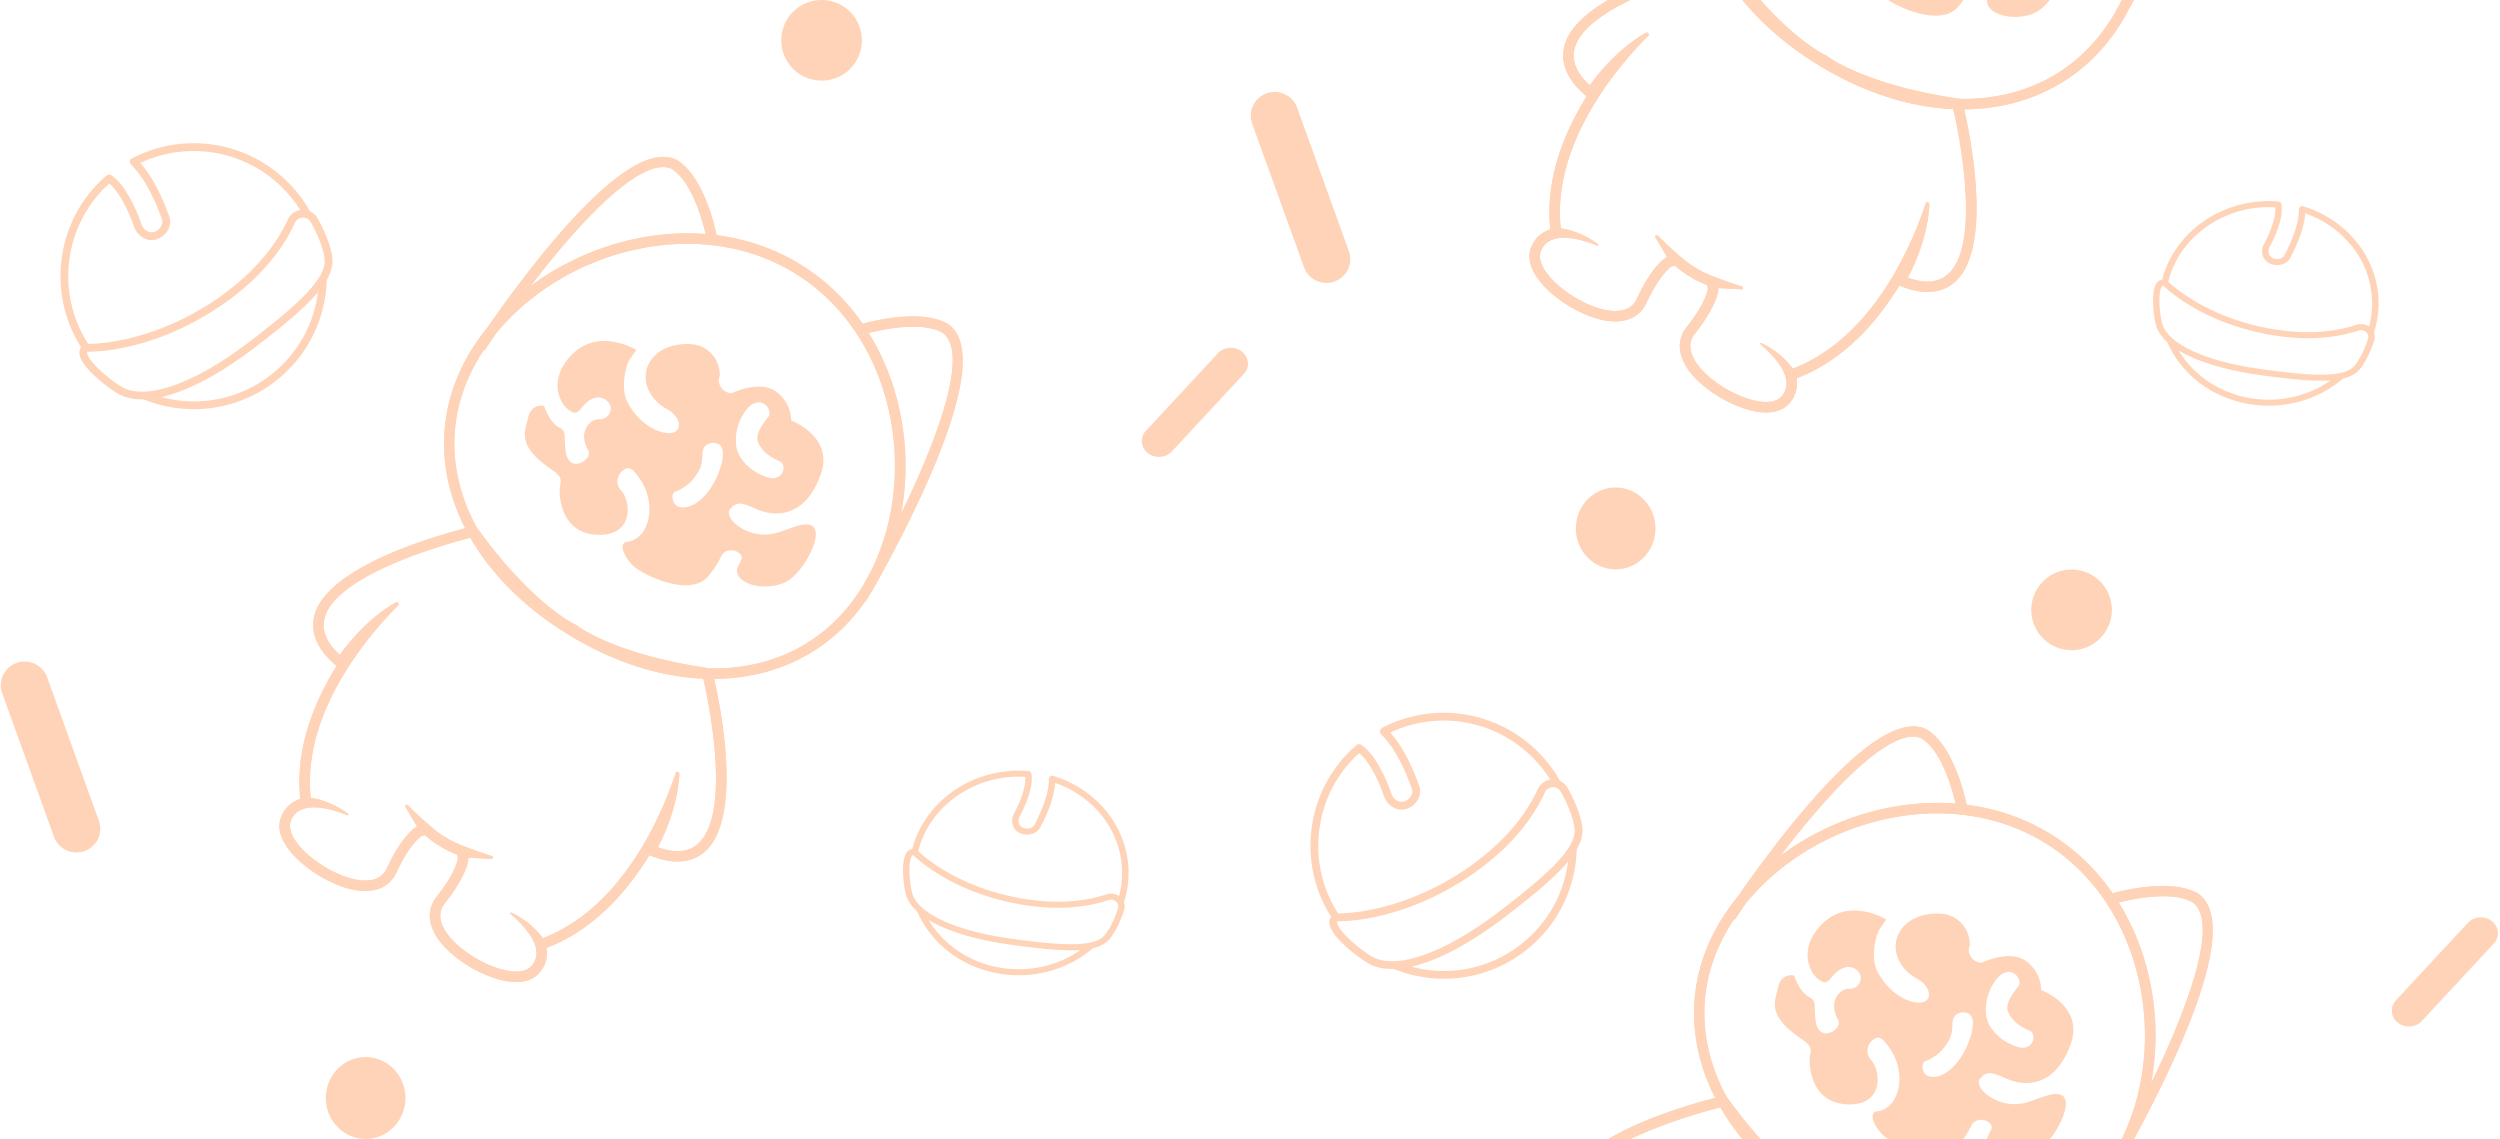 <svg width="496" height="226" fill="none" xmlns="http://www.w3.org/2000/svg"><g opacity=".32" fill="#FF761C"><path d="M227.717 89.894c-1.416-1.13-1.586-3.114-.362-4.432l14.265-15.36c1.218-1.319 3.367-1.47 4.783-.335 1.43 1.129 1.597 3.112.371 4.43l-14.263 15.36c-1.22 1.32-3.369 1.47-4.794.337zM56.842 35.877c-8.194-7.946-20.518-9.734-30.663-4.458a.783.783 0 00-.413.572c-.03.245.05.486.224.665 2.325 2.287 4.32 5.825 6.13 10.825.186.521.045.994-.102 1.296a2.456 2.456 0 01-1.403 1.22c-1.123.363-2.178-.483-2.551-1.513a50.968 50.968 0 00-.728-1.927l-.194-.473h-.003a.83.83 0 00-.033-.089l-.08-.19c-.136-.282-.266-.57-.396-.853-.72-1.52-1.458-2.798-2.283-3.931l-.166-.225a3.517 3.517 0 01-.102-.127l-.125-.154c-.26-.294-.528-.582-.806-.857a16.822 16.822 0 00-.924-.81l-.138-.084a.775.775 0 00-.936.057 26.528 26.528 0 00-1.718 1.593c-8.488 8.709-9.841 22.257-3.346 32.47-.23.328-.357.717-.343 1.15.091 2.733 5.715 6.924 7.641 8.058 1.403.82 3.125 1.193 5.115 1.147 10.029 4.041 21.356 1.671 28.889-6.059 4.621-4.744 7.245-11 7.436-17.638.656-1.157 1.046-2.253 1.127-3.32.182-2.319-1.426-6.283-2.992-8.985a3.28 3.28 0 00-1.45-1.31 26.476 26.476 0 00-4.667-6.05zm-36.295 1.622c.363-.383.748-.738 1.137-1.081a12.398 12.398 0 011.093 1.113l.166.203c.07.096.153.2.161.213.742 1.036 1.44 2.237 2.123 3.67.13.273.252.544.373.82l.294.695c.249.623.487 1.247.706 1.877.622 1.724 2.474 3.118 4.5 2.459a3.993 3.993 0 002.313-2.01 3.16 3.16 0 00.169-2.498c-1.719-4.767-3.565-8.18-5.75-10.626a24.9 24.9 0 0127.934 4.659 25.011 25.011 0 013.785 4.667c-.077.013-.138.044-.213.06a3.83 3.83 0 00-.426.127c-.144.056-.28.128-.41.206-.105.057-.21.108-.313.181-.16.114-.295.25-.434.39-.06.064-.124.116-.18.18a3.082 3.082 0 00-.47.746c-.15.331-.338.699-.518 1.055-1.804 3.596-5.18 8.385-11.382 13.11a48.84 48.84 0 01-2.023 1.497 4.935 4.935 0 00-.202.13 55.514 55.514 0 01-2.272 1.478c-.169.105-.34.199-.512.299-.675.405-1.342.799-2.004 1.157-.097.05-.185.093-.28.146-10.161 5.44-18.572 5.801-20.423 5.805-6.232-9.633-4.979-22.49 3.058-30.728zM56.272 72.1a24.821 24.821 0 01-24.215 6.698c.252-.057.514-.147.777-.213.047-.015.097-.026.147-.042 2.053-.555 4.27-1.424 6.623-2.605.221-.11.434-.21.653-.328.395-.202.8-.428 1.206-.652.34-.19.675-.375 1.024-.573.36-.21.72-.424 1.077-.642.417-.253.835-.51 1.259-.781.321-.209.639-.41.966-.625.5-.325 1.007-.676 1.508-1.027.266-.182.523-.358.789-.545a82.667 82.667 0 002.358-1.736c.645-.493 1.261-.97 1.862-1.439.293-.232.575-.445.86-.672.3-.239.604-.478.906-.712.313-.245.614-.493.915-.731.255-.206.507-.414.756-.616.288-.235.584-.476.86-.708.272-.225.535-.444.792-.667.227-.19.462-.389.684-.577.478-.418.94-.823 1.373-1.223.016-.012.027-.024.038-.032a47.55 47.55 0 001.303-1.23c.028-.024.053-.05.078-.074.235-.235.476-.467.7-.698a28.12 28.12 0 001.514-1.68 24.615 24.615 0 01-6.813 14.13zm5.338-28.087c1.719 2.96 2.922 6.44 2.795 8.086-.071.849-.4 1.75-.946 2.709-.025.03-.05.048-.07.077-1.759 2.994-5.742 6.549-11.227 10.848-.138.11-.282.223-.423.331-.722.568-1.467 1.14-2.241 1.737-.623.476-1.243.935-1.874 1.383l-.37.27a98.484 98.484 0 01-1.783 1.239c-9.204 6.178-17.147 8.502-21.298 6.063-2.668-1.574-6.819-5.19-6.877-6.777 0-.085.01-.144.041-.197 1.26.016 5.834-.101 12.061-2.066.025-.008.055-.017.086-.024a57.002 57.002 0 002.269-.781c.628-.23 1.268-.486 1.913-.752.152-.063.29-.121.44-.181.597-.256 1.206-.53 1.826-.822.2-.098.395-.183.597-.28a57.26 57.26 0 001.764-.897c.243-.13.473-.248.714-.376.584-.32 1.176-.667 1.765-1.023.252-.15.501-.284.756-.446a62.963 62.963 0 002.255-1.46c.094-.064.189-.12.283-.188a51.225 51.225 0 002.678-1.98 47.75 47.75 0 002.61-2.19c.125-.113.266-.236.387-.35.601-.55 1.166-1.095 1.691-1.636.091-.104.18-.193.272-.289.154-.165.299-.329.45-.49a43.11 43.11 0 001.404-1.588c.1-.115.205-.23.296-.344a49.22 49.22 0 001.359-1.772c.113-.167.227-.327.34-.493.351-.506.683-1.002.985-1.485.05-.081.108-.165.153-.242.334-.546.63-1.066.901-1.578.078-.144.158-.287.23-.434.247-.476.476-.938.675-1.37.006-.02.02-.04.025-.06.006-.005.006-.009.008-.009.095-.214.233-.38.377-.522l.091-.08a1.764 1.764 0 011.705-.3c.008 0 .016-.005.024 0 .36.137.675.379.883.74zM109.623 93.269c1.475 1.082 1.83 1.656 1.505 3.067-.324 1.407-.164 9.338 7.204 9.758 7.379.424 6.934-6.442 4.954-8.726-1.008-.971-1.076-2.618-.025-3.76.365-.307.651-.49.939-.667 1.044-.256 1.533.404 2.686 2 3.477 4.803 2.12 11.989-2.485 12.555-1.92.248-.365 3.522 1.673 5.126 2.045 1.609 10.663 5.82 14.329 1.83 1.129-1.27 2.074-2.825 2.821-4.332 1.384-1.997 4.517-.432 3.861.942-.662 1.373-1.03 1.688-.783 2.732.871 2.671 6.912 3.524 10.233 1.281 3.314-2.247 7.06-9.572 4.449-10.822-2.101-.926-5.572 1.577-8.72 1.787-4.652.357-8.755-3.402-7.393-5.065 1.362-1.659 2.478-1.155 5.429.122 2.956 1.274 9.208 2.076 12.472-6.79 2.891-7.674-5.811-10.87-5.811-10.87-.011-2.325-1.186-4.471-3.052-5.792-3.201-2.316-8.735.352-8.735.352-1.423.016-2.481-1.165-2.577-2.471.031-.34.058-.68.214-.937.05-3-1.902-5.622-4.91-6.222-3.765-.523-8.087.749-9.493 4.518-1.198 3.722 1.323 6.873 3.732 8.167 2.403 1.298 3.117 3.338 2.147 4.35-1.411 1.448-6.728-.028-9.675-5.398-1.722-3.013-.31-7.671.245-8.582l1.392-1.995s-7.11-4.357-12.418.583c-5.314 4.938-2.993 10.461-.379 11.71 1.76.9 1.89-2.232 4.935-2.857 1.299-.098 2.461.618 2.763 1.875.172 1.172-.668 2.26-1.838 2.433-.203.053-.332-.028-.546.023-1.554-.07-4.273 2.365-2.021 6.244.87 1.778-4.012 4.848-4.54-.111-.373-2.897.308-3.727-1.32-4.547-1.632-.822-2.752-3.65-2.851-4.067-.104-.42-2.681-.57-3.241 2.11-.568 2.685-2.51 5.59 4.83 10.446zm39.145-12.713c1.676-1.296 2.631-.525 3.018-.292.388.24 1.368 1.55.607 2.51 0 0-2.702 2.98-2.04 4.81.994 2.75 4.103 3.765 4.616 4.08.753.811.586 1.96-.228 2.712-.365.311-.774.408-1.197.513-1.972.032-6.473-2.192-7.385-5.956-.576-2.844.385-6.175 2.609-8.377zm-14.755 16.972c2.032-.716 3.738-2.343 4.707-4.244.981-1.897.341-3.177.92-4.427.558-.91 1.593-1.162 2.658-.864 2.123.59.97 5.407-1.296 8.833-1.933 2.906-4.732 4.578-6.753 3.521-.904-.555-1.145-2.488-.236-2.82z"/><path d="M172.886 117.462a47.5 47.5 0 001.533-2.742c1.749-3.131 6.536-11.931 10.501-21.23 6.775-15.917 7.914-25.702 3.292-29.14-5.271-3.196-15.262-.615-17.053-.111-3.351-4.847-7.593-8.904-12.608-11.932-4.979-3.015-10.525-4.897-16.368-5.647-.399-1.93-2.657-11.756-7.969-14.973h-.006c-5.1-2.446-13.367 3.028-24.558 16.27-5.378 6.36-10.19 13.06-12.844 16.896a42.871 42.871 0 00-3.296 4.596c-6.946 11.281-7.037 23.964-1.208 35.369-4.894 1.242-27.352 7.425-29.916 17.283-.58 2.231-.424 5.658 3.631 9.351l.754.689c-.284.454-.562.923-.842 1.397-5.057 8.66-7.194 17.063-6.35 24.971-.19.06-.374.129-.558.205-1.516.646-2.641 1.819-3.251 3.384-1.635 4.231 3.063 8.924 7.58 11.656 2.045 1.235 7.233 3.958 11.484 2.682 1.714-.516 3.022-1.634 3.774-3.24 2.616-5.587 4.66-7.089 4.999-7.309l.665-.205c.95.807 1.846 1.491 2.57 1.931.173.104.34.196.497.275.143.104.295.204.477.309.723.443 1.749.915 2.896 1.385l.135.685c-.05.401-.468 2.888-4.283 7.738-1.095 1.396-1.502 3.058-1.183 4.812.798 4.332 5.618 7.66 7.653 8.892 4.523 2.734 10.874 4.731 13.931 1.355 1.122-1.252 1.661-2.773 1.551-4.413a5.399 5.399 0 00-.071-.587c7.485-2.868 14.046-8.588 19.515-17.007a46.1 46.1 0 00.867-1.384l.965.355c5.166 1.885 8.319.458 10.055-1.068 7.673-6.771 2.963-29.391 1.84-34.267 12.903-.082 24.245-5.954 31.199-17.231zm14.165-51.406c5.458 4.081-1.485 21.945-8.269 35.856a52.003 52.003 0 00-.119-19.611c-1.182-5.984-3.339-11.455-6.307-16.237 2.635-.671 10.681-2.429 14.695-.008zm-75.789-16.78c10.195-12.068 18.024-17.65 21.947-15.778 4.047 2.453 6.163 10.245 6.784 12.938-5.689-.451-11.615.152-17.565 1.853-6.308 1.808-12.156 4.732-17.191 8.5 1.854-2.426 3.89-5 6.025-7.513zM95.292 70.53c.21-.332.427-.657.647-.984.165-.08.319-.189.43-.353.021-.035.783-1.199 2.092-3.084 13.387-16.371 39.727-23.693 59.003-12.036 20.049 12.13 25.158 40.388 15.045 59.801-.2.352-.399.694-.58 1.017-.03.054-.039.11-.058.162-.253.448-.5.895-.773 1.334-6.971 11.314-18.055 16.433-30.233 16.224l-1.048-.159c-14.143-2.174-21.53-5.953-24.044-7.482-.809-.481-1.191-.782-1.197-.786l-.214-.163-.248-.115s-.445-.201-1.246-.69c-2.517-1.517-9.29-6.305-17.7-17.773l-.618-.847c-5.76-10.642-6.229-22.75.743-34.066zm35.221 97.558s3.917-6.921 4.273-14.54a.374.374 0 00-.191-.343c-.189-.114-.465-.094-.539.138-2.22 6.821-9.92 26.503-26.379 32.803 0 0-1.494-2.329-4.687-4.264a17.393 17.393 0 00-1.508-.81c-.189-.09-.349.125-.182.258 2.21 1.864 7.324 6.795 4.108 10.351-1.918 2.126-6.996.855-11.288-1.738-4.742-2.87-8.506-7.361-5.909-10.661 4.944-6.288 4.724-9.125 4.724-9.125l4.566.245c.336.018.405-.374.132-.535a.179.179 0 00-.082-.037c-2.613-.843-6.809-2.284-8.649-3.395a4.764 4.764 0 01-.468-.32 3.726 3.726 0 01-.498-.274c-1.843-1.111-5.056-4.152-7.006-6.064a.405.405 0 00-.075-.063c-.264-.162-.588.079-.42.365l2.313 3.917s-2.654 1.103-6.032 8.332c-1.78 3.801-7.527 2.531-12.272-.336-4.286-2.594-7.75-6.494-6.727-9.151 1.733-4.463 8.492-2.21 11.172-1.11.2.084.322-.153.151-.28a15.99 15.99 0 00-1.416-.959c-3.188-1.93-5.967-2.183-5.967-2.183-1.865-17.383 12.283-33.166 17.392-38.247.176-.172.063-.414-.124-.53a.381.381 0 00-.396-.016c-6.671 3.796-11.098 10.414-11.098 10.414-14.209-12.942 23.183-22.555 25.887-23.229 4.203 7.305 10.88 14.017 19.771 19.397 8.894 5.382 17.964 8.19 26.445 8.555.632 2.699 9.083 40.039-9.021 33.435zM16.758 168.855c-2.46.875-5.17-.395-6.048-2.835L.433 137.527c-.88-2.443.407-5.131 2.865-6.006 2.464-.873 5.174.401 6.054 2.844l10.269 28.488c.88 2.444-.399 5.129-2.863 6.002zM223.907 173.195c0-8.769-6.012-16.514-14.954-19.268a.682.682 0 00-.573.086.585.585 0 00-.266.478c-.022 2.499-.97 5.503-2.897 9.173-.2.383-.561.563-.824.641-.49.145-1.079.106-1.52-.119-.867-.422-.97-1.458-.57-2.212.246-.474.495-.952.722-1.435l.169-.356h-.003l.034-.072.066-.148c.091-.227.189-.446.28-.673.487-1.209.819-2.306 1.02-3.367l.034-.212c0-.008.017-.112.017-.12l.014-.149a8.627 8.627 0 000-1.851l-.022-.12a.63.63 0 00-.575-.481 22.55 22.55 0 00-1.929-.095c-10.029 0-18.822 6.521-21.144 15.571-.332.05-.632.187-.876.422-1.568 1.522-.824 6.857-.392 8.528.321 1.207 1.091 2.354 2.253 3.427 3.358 7.684 11.261 12.644 20.158 12.644 5.456 0 10.666-1.904 14.708-5.367 1.059-.253 1.929-.63 2.611-1.156 1.471-1.143 2.903-4.15 3.604-6.465a2.38 2.38 0 00-.063-1.504c.598-1.873.918-3.825.918-5.8zm-21.778-19.107c.432 0 .856.02 1.288.051.006.13.011.258.008.388 0 .273-.017.539-.04.809l-.023.199c-.017.094-.04.193-.04.204-.18.967-.495 1.995-.952 3.136-.084.212-.178.43-.27.646l-.243.529c-.22.472-.463.938-.707 1.401-.667 1.265-.423 3.03 1.122 3.792a3.53 3.53 0 002.519.196c.708-.215 1.268-.66 1.578-1.252 1.835-3.497 2.802-6.343 2.988-8.862 7.97 2.796 13.268 9.88 13.268 17.87 0 1.55-.2 3.091-.592 4.584-.052-.035-.109-.05-.158-.083a4.741 4.741 0 00-.32-.172 4.114 4.114 0 00-.355-.109c-.097-.027-.192-.063-.289-.078a2.814 2.814 0 00-.487-.025c-.063 0-.135-.011-.203-.007a2.778 2.778 0 00-.71.141c-.289.094-.61.191-.925.283-3.16.934-7.932 1.646-14.281.766a42.88 42.88 0 01-2.053-.309c-.066-.015-.129-.031-.192-.042a54.092 54.092 0 01-2.18-.458c-.161-.04-.313-.08-.467-.122a42.9 42.9 0 01-1.835-.48c-.086-.03-.166-.052-.249-.079-9.048-2.668-14.087-7.108-15.154-8.125 2.128-8.588 10.467-14.792 19.954-14.792zm0 38.209c-7.509 0-14.259-3.747-17.857-9.734.18.109.386.21.572.312.038.024.069.044.106.062 1.509.834 3.298 1.586 5.345 2.246.189.062.375.127.567.188.352.105.712.212 1.073.31.315.089.615.175.936.257.329.085.661.171.999.249.389.093.773.185 1.177.272.306.067.612.135.921.198.487.097.982.188 1.477.277.258.047.518.099.776.145.779.131 1.572.251 2.379.361.659.095 1.3.176 1.924.258.298.043.595.075.884.112.318.041.633.079.937.116.329.037.65.078.973.111.266.03.524.06.79.087.306.032.618.066.91.093.292.03.575.052.848.08.249.018.495.047.738.067.524.037 1.028.074 1.515.1h.04c.518.032 1.004.048 1.48.06.026 0 .051.003.075.003.283.004.56.013.824.013.658 0 1.273-.024 1.857-.067-3.538 2.48-7.815 3.824-12.266 3.824zm19.688-12.123c-.766 2.535-2.141 5.06-3.189 5.874-.541.416-1.259.719-2.149.926-.023.005-.049 0-.08.007-2.78.636-7.166.353-12.859-.357a66.401 66.401 0 01-.441-.056c-.759-.098-1.517-.195-2.31-.303a74.838 74.838 0 01-1.892-.288c-.126-.021-.252-.038-.378-.062a64.247 64.247 0 01-1.718-.31c-.014 0-.023-.003-.04-.003-8.937-1.752-14.863-4.878-15.795-8.468-.599-2.311-.845-6.536.068-7.416a.312.312 0 01.135-.087c.713.702 3.406 3.153 8.138 5.532a50.303 50.303 0 001.832.861c.489.221 1.007.438 1.537.65l.361.147c.495.188 1.011.376 1.534.559.175.064.338.123.513.179a52.27 52.27 0 001.537.49c.214.062.421.129.636.194a64.16 64.16 0 001.617.421c.235.063.455.126.693.178a53.78 53.78 0 002.158.456c.092.019.181.038.272.059a51.35 51.35 0 002.714.411c.238.026.463.053.698.081.725.077 1.423.135 2.09.177.149.01.298.022.435.03a35.9 35.9 0 001.941.048c.111 0 .211-.004.323-.004.189-.003.369-.011.55-.011a41.135 41.135 0 001.748-.078c.118-.015.246-.018.37-.03.644-.049 1.242-.12 1.829-.202a29.807 29.807 0 001.929-.329c.077-.013.16-.028.235-.044a26.59 26.59 0 001.449-.348c.134-.036.255-.074.389-.104.424-.123.83-.242 1.199-.37.018-.003.032-.01.049-.015.003 0 .006 0 .011-.003.181-.06.352-.079.521-.071.034 0 .071 0 .103.005.53.053.965.383 1.154.778 0 .008.008.008.008.012.133.276.164.577.075.884zM80.442 217.843c0 4.487-3.537 8.117-7.9 8.117-4.364 0-7.894-3.631-7.894-8.117 0-4.485 3.53-8.119 7.894-8.119 4.363 0 7.9 3.634 7.9 8.119z"/><path d="M172.89 117.461a44.55 44.55 0 001.532-2.742c1.749-3.131 6.539-11.93 10.498-21.23 6.773-15.915 7.913-25.702 3.296-29.14-5.276-3.195-15.26-.614-17.059-.115-3.351-4.842-7.596-8.9-12.603-11.927-4.979-3.014-10.529-4.895-16.375-5.646-.393-1.931-2.654-11.757-7.964-14.974h-.008c-5.098-2.445-13.368 3.028-24.556 16.27-5.379 6.36-10.19 13.06-12.853 16.897a43.619 43.619 0 00-3.288 4.595c-6.949 11.28-7.037 23.963-1.208 35.37-4.894 1.24-27.354 7.424-29.926 17.281-.572 2.232-.416 5.66 3.637 9.351l.756.689c-.286.454-.56.922-.841 1.396-5.06 8.66-7.195 17.064-6.35 24.972-.187.062-.377.13-.559.206-1.516.647-2.647 1.819-3.248 3.384-1.638 4.231 3.061 8.924 7.579 11.657 2.036 1.234 7.232 3.956 11.483 2.682 1.714-.515 3.023-1.636 3.774-3.241 2.608-5.587 4.66-7.089 5-7.31l.665-.203c.949.805 1.843 1.488 2.572 1.93.174.104.338.195.49.274.143.105.3.206.476.31.729.442 1.75.915 2.902 1.384l.13.686c-.045.402-.463 2.888-4.279 7.74-1.097 1.394-1.499 3.056-1.183 4.81.798 4.332 5.618 7.66 7.654 8.891 4.52 2.734 10.88 4.733 13.923 1.355 1.131-1.251 1.67-2.773 1.563-4.412a8.923 8.923 0 00-.072-.586c7.486-2.869 14.047-8.588 19.514-17.008.3-.459.589-.918.867-1.382l.965.353c5.161 1.884 8.319.458 10.05-1.068 7.678-6.769 2.968-29.391 1.846-34.266 12.902-.082 24.248-5.955 31.2-17.233zm14.157-51.403c5.469 4.079-1.483 21.946-8.262 35.857a51.917 51.917 0 00-.118-19.614c-1.183-5.983-3.34-11.453-6.309-16.236 2.636-.67 10.683-2.43 14.689-.007zm-75.791-16.781c10.201-12.069 18.034-17.65 21.954-15.78 4.047 2.453 6.16 10.247 6.785 12.938-5.69-.449-11.616.153-17.566 1.855-6.309 1.806-12.155 4.732-17.192 8.5 1.857-2.426 3.893-5 6.019-7.513zM95.292 70.529c.209-.332.426-.655.644-.983.167-.08.322-.188.431-.35.022-.038.79-1.205 2.094-3.088 13.387-16.37 39.729-23.69 59.005-12.035 20.05 12.13 25.156 40.386 15.046 59.8-.198.351-.399.696-.58 1.018-.031.054-.039.109-.056.16-.252.449-.506.896-.772 1.334-6.974 11.314-18.062 16.434-30.238 16.225l-1.048-.16c-14.14-2.174-21.53-5.953-24.053-7.478-.798-.485-1.182-.785-1.188-.79l-.215-.163-.247-.116c-.006 0-.446-.2-1.244-.688-2.52-1.518-9.293-6.304-17.703-17.773l-.625-.847c-5.752-10.642-6.223-22.749.749-34.066zm35.222 97.557s3.918-6.92 4.273-14.541a.383.383 0 00-.187-.342c-.199-.113-.468-.095-.54.138-2.222 6.822-9.923 26.502-26.385 32.803 0 0-1.494-2.328-4.685-4.263a18.137 18.137 0 00-1.508-.811c-.19-.088-.347.125-.182.262 2.21 1.861 7.324 6.791 4.108 10.348-1.918 2.125-7.005.851-11.288-1.738-4.743-2.868-8.507-7.361-5.91-10.661 4.942-6.286 4.727-9.124 4.727-9.124l4.561.244c.341.021.407-.374.14-.535a.268.268 0 00-.09-.038c-2.608-.842-6.807-2.284-8.647-3.394a5.111 5.111 0 01-.468-.32 3.918 3.918 0 01-.498-.274c-1.848-1.109-5.056-4.149-7.007-6.063a.43.43 0 00-.074-.065c-.264-.16-.588.081-.418.367l2.309 3.917s-2.652 1.1-6.03 8.331c-1.781 3.801-7.533 2.531-12.274-.336-4.286-2.593-7.752-6.493-6.726-9.152 1.727-4.462 8.493-2.207 11.172-1.11.2.084.322-.152.152-.279a17.721 17.721 0 00-1.417-.96c-3.194-1.929-5.967-2.181-5.967-2.181-1.865-17.384 12.283-33.167 17.39-38.246.173-.17.068-.416-.121-.532a.386.386 0 00-.4-.016c-6.668 3.798-11.098 10.414-11.098 10.414-14.206-12.941 23.187-22.554 25.891-23.228 4.207 7.305 10.873 14.018 19.77 19.397 8.899 5.38 17.967 8.192 26.449 8.555.629 2.697 9.083 40.037-9.022 33.433zM171 8c0 4.421-3.583 8-7.996 8a8 8 0 110-16A7.998 7.998 0 01171 8z"/></g><g opacity=".32" fill="#FF761C"><path d="M357.623-19.731c1.475 1.082 1.829 1.656 1.505 3.067-.324 1.407-.165 9.338 7.203 9.758 7.379.424 6.934-6.442 4.955-8.726-1.009-.972-1.077-2.618-.026-3.76.366-.307.651-.49.94-.667 1.044-.256 1.532.404 2.686 2 3.477 4.803 2.12 11.99-2.486 12.555-1.919.248-.365 3.522 1.673 5.126 2.046 1.609 10.664 5.82 14.33 1.83 1.129-1.27 2.073-2.825 2.82-4.332 1.384-1.997 4.518-.432 3.861.942-.661 1.373-1.029 1.688-.782 2.732.87 2.671 6.912 3.524 10.232 1.281 3.315-2.247 7.061-9.572 4.449-10.822-2.101-.926-5.572 1.577-8.719 1.787-4.652.357-8.755-3.402-7.393-5.065 1.362-1.659 2.477-1.155 5.429.122 2.955 1.274 9.208 2.076 12.471-6.79 2.892-7.674-5.811-10.87-5.811-10.87-.011-2.325-1.186-4.471-3.051-5.792-3.202-2.316-8.736.352-8.736.352-1.422.016-2.48-1.165-2.576-2.471.03-.34.058-.68.214-.937.049-3-1.903-5.622-4.91-6.222-3.765-.523-8.087.749-9.494 4.518-1.197 3.722 1.324 6.873 3.732 8.168 2.404 1.297 3.118 3.337 2.148 4.348-1.412 1.448-6.728-.027-9.675-5.397-1.722-3.013-.311-7.671.244-8.581l1.393-1.996s-7.11-4.357-12.419.583c-5.313 4.938-2.993 10.461-.379 11.71 1.761.9 1.89-2.232 4.935-2.857 1.299-.098 2.461.618 2.763 1.875.173 1.172-.667 2.26-1.837 2.433-.204.053-.332-.028-.547.023-1.554-.07-4.273 2.365-2.021 6.244.871 1.778-4.012 4.848-4.539-.111-.374-2.897.308-3.727-1.321-4.547-1.632-.822-2.752-3.65-2.851-4.067-.104-.42-2.68-.57-3.24 2.11-.569 2.685-2.511 5.59 4.83 10.446zm39.145-12.713c1.675-1.296 2.63-.525 3.018-.292.387.24 1.367 1.55.607 2.51 0 0-2.703 2.98-2.041 4.81.994 2.75 4.103 3.765 4.617 4.08.752.811.585 1.96-.228 2.712-.365.311-.775.408-1.197.513-1.972.032-6.473-2.192-7.385-5.956-.577-2.844.384-6.175 2.609-8.377zm-14.755 16.972c2.032-.716 3.737-2.343 4.707-4.243.98-1.898.34-3.178.92-4.428.557-.91 1.592-1.162 2.658-.864 2.123.59.97 5.407-1.296 8.833-1.934 2.906-4.732 4.578-6.754 3.52-.903-.554-1.145-2.487-.235-2.818z"/><path d="M420.886 4.462a47.63 47.63 0 001.533-2.742c1.749-3.13 6.536-11.931 10.501-21.23 6.775-15.917 7.914-25.702 3.292-29.14-5.271-3.196-15.262-.615-17.053-.111-3.351-4.847-7.593-8.904-12.608-11.932-4.979-3.015-10.525-4.897-16.368-5.647-.399-1.93-2.657-11.756-7.969-14.973h-.006c-5.1-2.446-13.367 3.028-24.558 16.27-5.378 6.36-10.19 13.06-12.844 16.897a42.845 42.845 0 00-3.296 4.595c-6.946 11.281-7.037 23.964-1.208 35.369C335.409-6.94 312.95-.757 310.386 9.1c-.581 2.23-.424 5.658 3.631 9.351l.754.69a63.49 63.49 0 00-.842 1.396c-5.057 8.66-7.194 17.063-6.35 24.971-.19.06-.374.129-.558.205-1.516.646-2.641 1.82-3.251 3.384-1.635 4.231 3.063 8.925 7.581 11.656 2.044 1.235 7.232 3.958 11.483 2.682 1.714-.516 3.023-1.634 3.774-3.24 2.616-5.587 4.66-7.089 4.999-7.309l.665-.205c.95.807 1.846 1.49 2.569 1.931.174.104.342.196.498.275.143.104.295.204.476.309.724.443 1.75.915 2.897 1.385l.135.685c-.049.401-.468 2.888-4.283 7.738-1.095 1.396-1.502 3.058-1.183 4.812.798 4.332 5.618 7.66 7.653 8.892 4.523 2.734 10.874 4.73 13.931 1.355 1.122-1.252 1.661-2.773 1.551-4.413a5.404 5.404 0 00-.071-.587c7.485-2.868 14.046-8.588 19.515-17.007.297-.459.589-.919.867-1.384l.965.355c5.166 1.885 8.319.458 10.055-1.068 7.673-6.771 2.963-29.391 1.84-34.267 12.903-.082 24.245-5.954 31.199-17.231zm14.165-51.406c5.458 4.081-1.485 21.946-8.269 35.856a52.003 52.003 0 00-.119-19.611c-1.182-5.983-3.339-11.455-6.307-16.237 2.635-.671 10.681-2.429 14.695-.008zm-75.789-16.78c10.195-12.068 18.024-17.65 21.947-15.778 4.047 2.453 6.163 10.245 6.784 12.938-5.689-.451-11.615.152-17.565 1.853-6.308 1.808-12.156 4.732-17.191 8.5 1.854-2.426 3.89-5 6.025-7.513zM343.293-42.47c.209-.332.426-.657.646-.984.165-.08.319-.189.429-.353.022-.035.784-1.199 2.093-3.084 13.387-16.371 39.727-23.693 59.003-12.036 20.049 12.13 25.158 40.388 15.045 59.801-.2.352-.399.694-.58 1.017-.03.054-.039.11-.058.162-.253.448-.5.895-.773 1.334-6.971 11.314-18.055 16.433-30.233 16.224l-1.048-.159c-14.143-2.174-21.53-5.953-24.044-7.482-.809-.481-1.191-.782-1.197-.786l-.214-.163-.248-.115s-.445-.201-1.246-.69c-2.517-1.517-9.29-6.305-17.7-17.773l-.618-.847c-5.761-10.642-6.229-22.75.743-34.066zm35.22 97.558s3.917-6.921 4.273-14.54a.374.374 0 00-.191-.343c-.189-.114-.465-.094-.539.138-2.22 6.82-9.92 26.503-26.379 32.803 0 0-1.494-2.329-4.687-4.263-.465-.28-.969-.556-1.508-.811-.189-.09-.349.125-.182.258 2.21 1.864 7.324 6.795 4.108 10.351-1.918 2.126-6.996.855-11.288-1.738-4.742-2.87-8.506-7.361-5.909-10.661 4.944-6.288 4.724-9.125 4.724-9.125l4.567.245c.335.018.404-.374.131-.535a.172.172 0 00-.082-.037c-2.613-.843-6.809-2.285-8.649-3.395a4.84 4.84 0 01-.468-.32 3.672 3.672 0 01-.498-.274c-1.843-1.11-5.056-4.152-7.006-6.064a.383.383 0 00-.075-.063c-.264-.162-.588.079-.421.365l2.314 3.917s-2.654 1.103-6.033 8.332c-1.779 3.8-7.526 2.53-12.271-.336-4.286-2.594-7.75-6.494-6.727-9.151 1.733-4.463 8.492-2.21 11.172-1.11.201.084.322-.153.152-.28a15.97 15.97 0 00-1.417-.96c-3.188-1.929-5.967-2.182-5.967-2.182-1.865-17.383 12.283-33.166 17.392-38.247.176-.172.063-.414-.124-.53a.38.38 0 00-.396-.016c-6.671 3.796-11.098 10.414-11.098 10.414C301.222 3.987 338.614-5.626 341.318-6.3c4.203 7.306 10.88 14.018 19.771 19.398 8.894 5.382 17.964 8.19 26.445 8.556.632 2.698 9.083 40.038-9.021 33.434zM264.758 55.855c-2.461.876-5.17-.395-6.048-2.835l-10.277-28.493c-.88-2.443.407-5.131 2.865-6.006 2.464-.873 5.174.4 6.054 2.844l10.269 28.488c.88 2.444-.399 5.128-2.863 6.002zM471.907 60.195c0-8.769-6.012-16.514-14.954-19.268a.679.679 0 00-.573.086.585.585 0 00-.266.478c-.022 2.5-.97 5.503-2.897 9.173-.2.383-.561.563-.824.64-.49.146-1.079.107-1.52-.118-.867-.422-.97-1.458-.57-2.212.246-.474.495-.952.722-1.435l.169-.357h-.003l.034-.071.066-.148c.091-.227.189-.446.28-.673.487-1.21.819-2.306 1.02-3.367l.034-.212c0-.008.017-.112.017-.12l.014-.149a8.642 8.642 0 000-1.851l-.022-.12a.63.63 0 00-.575-.481 22.587 22.587 0 00-1.929-.095c-10.029 0-18.822 6.52-21.144 15.571-.332.05-.632.187-.876.422-1.568 1.522-.824 6.857-.392 8.528.321 1.207 1.091 2.354 2.253 3.427 3.358 7.684 11.261 12.644 20.158 12.644 5.456 0 10.666-1.903 14.708-5.367 1.059-.253 1.929-.63 2.611-1.156 1.471-1.143 2.903-4.15 3.604-6.465a2.377 2.377 0 00-.063-1.503c.598-1.874.918-3.826.918-5.8zm-21.778-19.107c.432 0 .856.02 1.288.051.006.13.011.258.008.388 0 .273-.017.539-.04.81l-.023.198c-.017.094-.04.193-.04.204-.18.967-.495 1.995-.952 3.136-.084.212-.178.43-.27.646l-.243.529c-.22.472-.463.938-.707 1.4-.667 1.266-.423 3.031 1.122 3.793a3.534 3.534 0 002.519.196c.708-.215 1.268-.66 1.578-1.252 1.835-3.497 2.802-6.343 2.988-8.862 7.97 2.796 13.268 9.88 13.268 17.87 0 1.55-.2 3.091-.592 4.584-.052-.035-.109-.05-.158-.083a4.89 4.89 0 00-.32-.172 4.039 4.039 0 00-.355-.109c-.097-.027-.192-.063-.289-.078-.158-.025-.324-.028-.487-.025-.063 0-.135-.011-.203-.007a2.757 2.757 0 00-.71.141c-.289.094-.61.191-.925.283-3.16.934-7.932 1.647-14.281.766a42.37 42.37 0 01-2.053-.309c-.066-.015-.129-.03-.192-.042a54.8 54.8 0 01-2.18-.458 21.53 21.53 0 01-.467-.122 43.965 43.965 0 01-1.835-.48c-.086-.03-.166-.052-.249-.079-9.048-2.668-14.087-7.108-15.154-8.125 2.128-8.588 10.467-14.792 19.954-14.792zm0 38.21c-7.509 0-14.259-3.748-17.857-9.735.18.11.386.21.572.312.038.024.069.044.106.062 1.509.834 3.298 1.586 5.345 2.246.189.063.375.127.567.188.352.105.712.212 1.073.31.315.089.615.175.936.257.329.084.661.171.999.25.389.092.773.184 1.177.27.306.068.612.136.921.2.487.096.982.187 1.477.276.258.047.518.099.776.145.779.131 1.572.25 2.379.361.659.095 1.3.176 1.924.258.298.043.595.075.884.112.318.04.633.08.937.116.329.037.65.078.973.111.266.03.524.06.79.087.306.032.618.066.91.093.292.03.575.052.848.08.249.018.495.047.738.067.524.037 1.028.074 1.515.1h.04c.518.032 1.004.048 1.48.06.026 0 .051.003.075.003.283.004.56.013.824.013.658 0 1.273-.024 1.857-.068-3.538 2.48-7.815 3.825-12.266 3.825zm19.688-12.124c-.766 2.535-2.141 5.06-3.189 5.874-.541.415-1.259.72-2.149.927-.023.004-.049 0-.08.006-2.78.636-7.166.353-12.859-.357a66.368 66.368 0 01-.441-.056c-.759-.098-1.517-.195-2.31-.302a77.16 77.16 0 01-1.892-.289c-.126-.02-.252-.038-.378-.062a63.47 63.47 0 01-1.718-.31c-.014 0-.023-.003-.04-.003-8.937-1.752-14.863-4.879-15.795-8.468-.599-2.311-.845-6.536.068-7.416a.304.304 0 01.135-.087c.713.702 3.406 3.153 8.138 5.532.023.01.043.022.066.035a48.71 48.71 0 003.664 1.623c.495.188 1.011.376 1.534.559.175.064.338.123.513.179a53.5 53.5 0 001.537.49c.214.062.421.129.636.194.527.147 1.067.283 1.617.421.235.063.455.126.693.178a55.21 55.21 0 002.158.456c.092.019.181.038.272.06a51.242 51.242 0 003.412.491c.725.077 1.423.135 2.09.177.149.01.298.022.435.03.667.033 1.314.051 1.941.047.111 0 .211-.003.323-.003.189-.003.369-.011.55-.011a41.287 41.287 0 001.748-.078c.118-.015.246-.018.37-.03a28.53 28.53 0 001.829-.202 29.562 29.562 0 001.929-.33c.077-.012.16-.027.235-.043.518-.108.996-.227 1.449-.348.134-.036.255-.074.389-.104.424-.123.83-.242 1.199-.37.018-.003.032-.01.049-.015.003 0 .006 0 .011-.003.181-.06.352-.079.521-.071.034 0 .071 0 .103.005.53.053.965.383 1.154.778 0 .008.008.008.008.012.133.276.164.577.075.884zM328.442 104.843c0 4.487-3.537 8.117-7.9 8.117-4.364 0-7.894-3.631-7.894-8.117 0-4.485 3.53-8.12 7.894-8.12 4.363 0 7.9 3.635 7.9 8.12z"/><path d="M420.89 4.46a44.589 44.589 0 001.532-2.74c1.749-3.132 6.539-11.931 10.498-21.23 6.773-15.916 7.913-25.703 3.296-29.14-5.276-3.196-15.26-.615-17.059-.116-3.351-4.842-7.596-8.9-12.603-11.927-4.979-3.014-10.529-4.895-16.375-5.646-.393-1.931-2.654-11.757-7.964-14.974h-.008c-5.098-2.445-13.368 3.028-24.556 16.27-5.379 6.36-10.191 13.06-12.853 16.897a43.64 43.64 0 00-3.288 4.595c-6.949 11.28-7.037 23.963-1.208 35.37-4.894 1.24-27.354 7.424-29.926 17.281-.572 2.232-.416 5.66 3.637 9.35l.756.69c-.286.454-.561.922-.841 1.396-5.06 8.66-7.195 17.064-6.35 24.972a8.06 8.06 0 00-.559.206c-1.516.647-2.647 1.819-3.249 3.384-1.637 4.231 3.062 8.924 7.58 11.657 2.036 1.234 7.232 3.955 11.483 2.682 1.714-.515 3.023-1.636 3.774-3.241 2.608-5.587 4.661-7.089 4.999-7.31l.666-.203c.949.805 1.843 1.488 2.572 1.93.174.104.338.195.49.274.143.105.3.206.476.31.729.442 1.749.915 2.902 1.384l.129.686c-.044.402-.462 2.888-4.278 7.74-1.097 1.394-1.499 3.056-1.183 4.81.798 4.332 5.618 7.66 7.654 8.89 4.519 2.735 10.88 4.734 13.923 1.356 1.131-1.25 1.67-2.773 1.563-4.412a8.983 8.983 0 00-.072-.586c7.486-2.87 14.047-8.588 19.514-17.008.3-.46.589-.918.867-1.382l.965.353c5.161 1.884 8.319.458 10.05-1.068 7.678-6.769 2.968-29.391 1.846-34.266 12.902-.082 24.248-5.955 31.2-17.233zm14.157-51.402c5.469 4.079-1.483 21.946-8.262 35.857a51.914 51.914 0 00-.118-19.614c-1.183-5.983-3.34-11.453-6.309-16.236 2.636-.67 10.683-2.43 14.689-.007zm-75.791-16.781c10.201-12.069 18.034-17.65 21.954-15.78 4.047 2.453 6.16 10.247 6.785 12.938-5.69-.449-11.616.153-17.566 1.855-6.309 1.806-12.155 4.732-17.192 8.5 1.857-2.426 3.893-5 6.019-7.513zm-15.964 21.252c.209-.332.426-.655.644-.983a1.04 1.04 0 00.431-.35c.022-.038.79-1.205 2.094-3.088 13.387-16.37 39.729-23.69 59.005-12.035 20.05 12.13 25.156 40.386 15.046 59.8-.198.35-.399.696-.58 1.018-.031.054-.039.11-.056.16a45.08 45.08 0 01-.772 1.334c-6.974 11.314-18.062 16.434-30.238 16.225l-1.048-.16c-14.14-2.174-21.53-5.953-24.053-7.478-.798-.485-1.182-.785-1.188-.79l-.215-.163-.247-.116c-.006 0-.446-.2-1.244-.688-2.52-1.518-9.293-6.304-17.703-17.773l-.624-.847c-5.753-10.642-6.224-22.749.748-34.066zm35.222 97.557s3.918-6.92 4.273-14.541a.385.385 0 00-.187-.343c-.199-.112-.468-.094-.54.139-2.222 6.822-9.923 26.503-26.385 32.803 0 0-1.494-2.328-4.685-4.263-.468-.279-.969-.555-1.508-.811-.19-.088-.347.125-.182.262 2.21 1.861 7.324 6.791 4.108 10.348-1.918 2.125-7.005.851-11.288-1.738-4.743-2.868-8.507-7.36-5.909-10.661 4.941-6.286 4.726-9.124 4.726-9.124l4.561.244c.341.021.407-.374.14-.536a.26.26 0 00-.091-.037c-2.607-.842-6.806-2.284-8.646-3.394a5.18 5.18 0 01-.468-.32 3.957 3.957 0 01-.498-.273c-1.848-1.11-5.056-4.15-7.007-6.064a.413.413 0 00-.074-.065c-.264-.16-.588.08-.418.367l2.309 3.917s-2.652 1.1-6.031 8.331c-1.78 3.801-7.532 2.532-12.273-.336-4.286-2.593-7.752-6.493-6.726-9.152 1.728-4.462 8.493-2.207 11.172-1.11.201.084.322-.152.152-.279-.479-.36-.955-.679-1.417-.96-3.194-1.93-5.967-2.181-5.967-2.181-1.865-17.383 12.283-33.167 17.39-38.246.173-.17.068-.416-.122-.532a.386.386 0 00-.399-.016c-6.668 3.798-11.098 10.414-11.098 10.414C301.22 3.988 338.613-5.625 341.317-6.299c4.207 7.305 10.873 14.018 19.77 19.397 8.899 5.38 17.967 8.192 26.449 8.555.629 2.697 9.083 40.037-9.022 33.433z"/></g><g opacity=".32" fill="#FF761C"><path d="M475.716 202.894c-1.416-1.13-1.586-3.113-.362-4.432l14.265-15.361c1.218-1.317 3.367-1.468 4.783-.334 1.43 1.129 1.597 3.111.371 4.43l-14.263 15.36c-1.22 1.32-3.369 1.47-4.794.337zM304.841 148.877c-8.194-7.946-20.517-9.734-30.663-4.458a.783.783 0 00-.412.572.798.798 0 00.224.665c2.325 2.287 4.32 5.825 6.13 10.825.185.521.045.994-.102 1.296a2.455 2.455 0 01-1.403 1.219c-1.124.364-2.178-.482-2.552-1.512a50.99 50.99 0 00-.727-1.927l-.195-.473h-.002a.698.698 0 00-.033-.088l-.081-.191c-.135-.282-.265-.57-.395-.853-.72-1.519-1.459-2.798-2.283-3.932l-.166-.224a3.537 3.537 0 01-.103-.127l-.124-.154c-.26-.294-.529-.582-.806-.857a17.103 17.103 0 00-.924-.809l-.139-.085a.775.775 0 00-.935.057 26.771 26.771 0 00-1.719 1.593c-8.487 8.709-9.841 22.257-3.345 32.471-.23.327-.357.716-.343 1.149.091 2.733 5.714 6.924 7.641 8.058 1.403.819 3.124 1.193 5.114 1.147 10.029 4.041 21.356 1.672 28.889-6.059 4.622-4.744 7.245-11.001 7.436-17.638.656-1.157 1.047-2.253 1.127-3.321.183-2.318-1.425-6.282-2.992-8.984a3.286 3.286 0 00-1.45-1.311 26.45 26.45 0 00-4.667-6.049zm-36.295 1.622c.363-.383.748-.738 1.138-1.081a12.535 12.535 0 011.093 1.113l.166.203c.07.096.153.201.161.213.741 1.036 1.439 2.238 2.122 3.67.131.273.252.544.374.82l.293.695c.249.623.488 1.247.706 1.877.623 1.724 2.474 3.118 4.5 2.459a3.993 3.993 0 002.314-2.01 3.16 3.16 0 00.169-2.498c-1.719-4.767-3.565-8.18-5.751-10.626a24.9 24.9 0 0127.934 4.659 25.007 25.007 0 013.786 4.667c-.078.013-.139.044-.213.06a3.758 3.758 0 00-.427.127 2.747 2.747 0 00-.409.206c-.105.057-.21.108-.313.181-.16.114-.296.251-.434.39-.061.064-.125.116-.18.181a3.07 3.07 0 00-.471.745c-.149.331-.337.699-.517 1.055-1.805 3.596-5.181 8.385-11.383 13.109a48.276 48.276 0 01-2.022 1.498 4.117 4.117 0 00-.202.131 56.068 56.068 0 01-2.273 1.477c-.168.104-.34.199-.512.299a52.93 52.93 0 01-2.003 1.157c-.097.049-.186.093-.28.146-10.162 5.439-18.572 5.801-20.424 5.805-6.232-9.633-4.978-22.49 3.058-30.728zm35.725 34.602a24.822 24.822 0 01-24.215 6.698c.252-.057.515-.146.778-.213.047-.015.097-.026.146-.042 2.054-.555 4.271-1.424 6.623-2.605.222-.109.434-.21.653-.328.396-.202.8-.428 1.207-.652.34-.19.675-.375 1.023-.573.36-.21.72-.424 1.077-.643.418-.252.836-.51 1.259-.78.322-.209.639-.41.967-.625.5-.325 1.007-.676 1.508-1.027.265-.182.523-.358.789-.545a84.139 84.139 0 002.357-1.736c.645-.493 1.262-.969 1.862-1.439.294-.232.576-.445.861-.672.3-.239.604-.478.905-.712.313-.245.614-.493.916-.731.255-.206.506-.414.755-.616.288-.235.584-.476.861-.708.272-.225.535-.444.792-.667.227-.19.462-.389.683-.577.479-.418.941-.823 1.373-1.223.017-.012.028-.024.039-.032.462-.421.894-.828 1.303-1.231.028-.023.053-.048.078-.073.235-.235.476-.467.7-.698a28.324 28.324 0 001.514-1.679 24.619 24.619 0 01-6.814 14.129zm5.339-28.087c1.718 2.959 2.922 6.44 2.795 8.086-.072.848-.401 1.75-.946 2.709-.025.029-.05.048-.07.077-1.76 2.994-5.742 6.549-11.227 10.848-.139.109-.282.223-.424.331-.722.568-1.466 1.14-2.241 1.737-.623.476-1.243.935-1.874 1.383l-.37.271a99.26 99.26 0 01-1.783 1.238c-9.204 6.178-17.146 8.502-21.298 6.063-2.667-1.574-6.818-5.19-6.877-6.777 0-.085.011-.143.042-.197 1.259.016 5.833-.101 12.06-2.066a1.15 1.15 0 01.086-.024 56.552 56.552 0 001.996-.681c.091-.036.183-.068.274-.1a53.4 53.4 0 001.912-.752c.152-.063.29-.121.44-.181.597-.256 1.207-.53 1.827-.822.199-.098.395-.183.597-.28a55.46 55.46 0 001.763-.897c.244-.13.473-.248.714-.376.584-.32 1.176-.667 1.766-1.023.252-.15.501-.284.755-.446a63.63 63.63 0 002.256-1.46c.094-.064.188-.12.282-.188a51.656 51.656 0 003.346-2.513 47.816 47.816 0 001.942-1.658c.125-.112.266-.235.388-.349a39.765 39.765 0 001.691-1.636c.091-.104.18-.193.271-.289.155-.165.299-.329.451-.489.493-.533.963-1.063 1.403-1.589.1-.115.205-.23.296-.344.49-.608.936-1.194 1.359-1.772.114-.167.227-.327.34-.493a36.6 36.6 0 00.986-1.485c.049-.081.107-.165.152-.242.335-.546.631-1.066.902-1.578.077-.145.157-.287.23-.434.246-.476.476-.938.675-1.37.005-.02.019-.039.025-.061.005-.004.005-.008.008-.008.094-.214.232-.379.376-.522l.092-.08a1.76 1.76 0 011.704-.299c.008 0 .017-.006.025 0 .36.136.675.377.883.738zM357.623 206.269c1.475 1.082 1.829 1.656 1.505 3.067-.324 1.407-.165 9.338 7.203 9.758 7.379.424 6.934-6.442 4.955-8.726-1.009-.972-1.077-2.618-.026-3.76.366-.307.651-.491.94-.667 1.044-.256 1.532.404 2.686 2.001 3.477 4.802 2.12 11.988-2.486 12.554-1.919.248-.365 3.522 1.673 5.126 2.046 1.609 10.664 5.82 14.33 1.83 1.129-1.27 2.073-2.825 2.82-4.332 1.384-1.997 4.518-.432 3.861.942-.661 1.373-1.029 1.688-.782 2.732.87 2.671 6.912 3.524 10.232 1.281 3.315-2.247 7.061-9.572 4.449-10.822-2.101-.926-5.572 1.577-8.719 1.787-4.652.357-8.755-3.402-7.393-5.065 1.362-1.659 2.477-1.155 5.429.122 2.955 1.274 9.208 2.076 12.471-6.791 2.892-7.673-5.811-10.869-5.811-10.869-.011-2.325-1.186-4.471-3.051-5.792-3.202-2.316-8.736.352-8.736.352-1.422.016-2.48-1.165-2.576-2.471.03-.34.058-.679.214-.937.049-3.001-1.903-5.622-4.91-6.222-3.765-.523-8.087.749-9.494 4.518-1.197 3.722 1.324 6.873 3.732 8.168 2.404 1.297 3.118 3.337 2.148 4.348-1.412 1.448-6.728-.027-9.675-5.397-1.722-3.013-.311-7.671.244-8.581l1.393-1.996s-7.11-4.357-12.419.583c-5.313 4.938-2.993 10.461-.379 11.709 1.761.901 1.89-2.231 4.935-2.856 1.299-.098 2.461.618 2.763 1.875.173 1.172-.667 2.259-1.837 2.433-.204.053-.332-.028-.547.023-1.554-.069-4.273 2.365-2.021 6.244.871 1.778-4.012 4.848-4.539-.111-.374-2.897.308-3.727-1.321-4.547-1.632-.821-2.752-3.649-2.851-4.067-.104-.421-2.68-.571-3.24 2.11-.569 2.685-2.511 5.591 4.83 10.446zm39.145-12.713c1.675-1.296 2.63-.525 3.018-.292.387.239 1.367 1.55.607 2.509 0 0-2.703 2.981-2.041 4.812.994 2.748 4.103 3.764 4.617 4.078.752.812.585 1.96-.228 2.713-.365.311-.775.408-1.197.513-1.972.032-6.473-2.192-7.385-5.956-.577-2.844.384-6.175 2.609-8.377zm-14.755 16.972c2.032-.715 3.737-2.343 4.707-4.244.98-1.897.34-3.177.92-4.427.557-.909 1.592-1.162 2.658-.864 2.123.589.97 5.406-1.296 8.833-1.934 2.906-4.732 4.578-6.754 3.521-.903-.555-1.145-2.488-.235-2.819z"/><path d="M420.886 230.462a47.5 47.5 0 001.533-2.742c1.749-3.131 6.536-11.931 10.501-21.231 6.775-15.916 7.914-25.701 3.292-29.139-5.271-3.196-15.262-.615-17.053-.112-3.351-4.846-7.593-8.903-12.608-11.931-4.979-3.015-10.525-4.897-16.368-5.647-.399-1.929-2.657-11.756-7.969-14.973h-.006c-5.1-2.446-13.367 3.028-24.558 16.27-5.378 6.36-10.19 13.06-12.844 16.896a42.895 42.895 0 00-3.296 4.596c-6.946 11.281-7.037 23.964-1.208 35.369-4.893 1.242-27.352 7.425-29.916 17.283-.581 2.231-.424 5.658 3.631 9.351l.754.689c-.284.454-.562.923-.842 1.397-5.057 8.66-7.194 17.063-6.35 24.971-.19.06-.374.129-.558.205-1.516.646-2.641 1.819-3.251 3.384-1.635 4.231 3.063 8.924 7.581 11.656 2.044 1.235 7.232 3.958 11.483 2.682 1.714-.516 3.023-1.634 3.774-3.24 2.616-5.587 4.66-7.089 4.999-7.309l.665-.205c.95.807 1.846 1.491 2.569 1.931.174.104.342.196.498.275.143.104.295.204.476.309.724.443 1.75.915 2.897 1.385l.135.685c-.049.401-.468 2.888-4.283 7.738-1.095 1.396-1.502 3.058-1.183 4.812.798 4.332 5.618 7.66 7.653 8.892 4.523 2.734 10.874 4.731 13.931 1.355 1.122-1.252 1.661-2.773 1.551-4.413a5.399 5.399 0 00-.071-.587c7.485-2.868 14.046-8.588 19.515-17.007a46.1 46.1 0 00.867-1.384l.965.355c5.166 1.885 8.319.458 10.055-1.068 7.673-6.771 2.963-29.391 1.84-34.267 12.903-.082 24.245-5.954 31.199-17.231zm14.165-51.406c5.458 4.081-1.485 21.945-8.269 35.856a52.002 52.002 0 00-.119-19.611c-1.182-5.983-3.339-11.455-6.307-16.237 2.635-.671 10.681-2.429 14.695-.008zm-75.789-16.78c10.195-12.068 18.024-17.65 21.947-15.778 4.047 2.452 6.163 10.245 6.784 12.938-5.689-.451-11.615.152-17.565 1.853-6.308 1.808-12.156 4.732-17.191 8.5 1.854-2.426 3.89-5 6.025-7.513zm-15.969 21.253c.209-.332.426-.657.646-.984.165-.079.319-.189.429-.353.022-.035.784-1.199 2.093-3.085 13.387-16.37 39.727-23.692 59.003-12.035 20.049 12.13 25.158 40.388 15.045 59.801-.2.352-.399.694-.58 1.017-.03.054-.039.11-.058.162-.253.448-.5.895-.773 1.334-6.971 11.314-18.055 16.433-30.233 16.224l-1.048-.159c-14.143-2.174-21.53-5.953-24.044-7.482-.809-.481-1.191-.782-1.197-.786l-.214-.163-.248-.115s-.445-.201-1.246-.69c-2.517-1.517-9.29-6.305-17.7-17.773l-.618-.847c-5.761-10.642-6.229-22.751.743-34.066zm35.22 97.558s3.917-6.921 4.273-14.54a.374.374 0 00-.191-.343c-.189-.114-.465-.094-.539.138-2.22 6.821-9.92 26.503-26.379 32.803 0 0-1.494-2.329-4.687-4.264a17.393 17.393 0 00-1.508-.81c-.189-.09-.349.125-.182.258 2.21 1.864 7.324 6.795 4.108 10.351-1.918 2.126-6.996.855-11.288-1.738-4.742-2.87-8.506-7.361-5.909-10.661 4.944-6.288 4.724-9.125 4.724-9.125l4.567.245c.335.018.404-.374.131-.535a.176.176 0 00-.082-.037c-2.613-.843-6.809-2.284-8.649-3.395a4.86 4.86 0 01-.468-.32 3.794 3.794 0 01-.498-.274c-1.843-1.111-5.056-4.152-7.006-6.064a.386.386 0 00-.075-.063c-.264-.162-.588.079-.421.365l2.314 3.917s-2.654 1.103-6.033 8.332c-1.779 3.801-7.526 2.531-12.271-.336-4.286-2.594-7.75-6.494-6.727-9.151 1.733-4.463 8.492-2.21 11.172-1.11.201.084.322-.153.152-.28-.479-.36-.949-.68-1.417-.959-3.188-1.93-5.967-2.183-5.967-2.183-1.865-17.383 12.283-33.166 17.392-38.247.176-.172.063-.414-.124-.53a.38.38 0 00-.396-.016c-6.671 3.796-11.098 10.414-11.098 10.414-14.209-12.942 23.183-22.555 25.887-23.229 4.203 7.305 10.88 14.017 19.771 19.397 8.894 5.382 17.964 8.19 26.445 8.555.632 2.699 9.083 40.039-9.021 33.435z"/><path d="M420.89 230.461a44.55 44.55 0 001.532-2.742c1.749-3.131 6.539-11.93 10.498-21.23 6.773-15.915 7.913-25.702 3.296-29.139-5.276-3.196-15.26-.615-17.059-.116-3.351-4.842-7.596-8.899-12.603-11.927-4.979-3.014-10.529-4.895-16.375-5.646-.393-1.931-2.654-11.757-7.964-14.974h-.008c-5.098-2.445-13.368 3.028-24.556 16.27-5.379 6.36-10.191 13.06-12.853 16.897a43.662 43.662 0 00-3.288 4.595c-6.949 11.281-7.037 23.963-1.208 35.37-4.894 1.24-27.354 7.424-29.926 17.281-.572 2.232-.416 5.66 3.637 9.351l.756.689c-.286.454-.561.922-.841 1.396-5.06 8.66-7.195 17.064-6.35 24.972-.187.062-.377.13-.559.206-1.516.647-2.647 1.819-3.249 3.384-1.637 4.231 3.062 8.924 7.58 11.657 2.036 1.234 7.232 3.956 11.483 2.682 1.714-.515 3.023-1.636 3.774-3.241 2.608-5.587 4.661-7.089 4.999-7.31l.666-.203c.949.805 1.843 1.488 2.572 1.93.174.104.338.195.49.274.143.105.3.206.476.31.729.442 1.749.915 2.902 1.384l.129.686c-.044.402-.462 2.888-4.278 7.74-1.097 1.394-1.499 3.056-1.183 4.81.798 4.332 5.618 7.66 7.654 8.891 4.519 2.734 10.88 4.733 13.923 1.355 1.131-1.251 1.67-2.773 1.563-4.412a8.923 8.923 0 00-.072-.586c7.486-2.869 14.047-8.588 19.514-17.008.3-.459.589-.918.867-1.382l.965.353c5.161 1.884 8.319.458 10.05-1.068 7.678-6.769 2.968-29.391 1.846-34.266 12.902-.082 24.248-5.955 31.2-17.233zm14.157-51.403c5.469 4.079-1.483 21.946-8.262 35.857a51.915 51.915 0 00-.118-19.614c-1.183-5.983-3.34-11.453-6.309-16.236 2.636-.671 10.683-2.431 14.689-.007zm-75.791-16.781c10.201-12.069 18.034-17.651 21.954-15.78 4.047 2.453 6.16 10.247 6.785 12.938-5.69-.449-11.616.153-17.566 1.855-6.309 1.806-12.155 4.732-17.192 8.5 1.857-2.426 3.893-5 6.019-7.513zm-15.964 21.252c.209-.332.426-.655.644-.983.167-.081.322-.188.431-.351.022-.037.79-1.204 2.094-3.087 13.387-16.37 39.729-23.691 59.005-12.035 20.05 12.129 25.156 40.386 15.046 59.8-.198.351-.399.696-.58 1.018-.031.054-.039.109-.056.16-.252.449-.506.896-.772 1.334-6.974 11.314-18.062 16.434-30.238 16.225l-1.048-.16c-14.14-2.174-21.53-5.953-24.053-7.478-.798-.485-1.182-.785-1.188-.79l-.215-.163-.247-.116c-.006 0-.446-.2-1.244-.688-2.52-1.518-9.293-6.304-17.703-17.773l-.624-.847c-5.753-10.642-6.224-22.749.748-34.066zm35.222 97.557s3.918-6.92 4.273-14.541a.383.383 0 00-.187-.342c-.199-.113-.468-.095-.54.138-2.222 6.822-9.923 26.502-26.385 32.803 0 0-1.494-2.328-4.685-4.263a18.137 18.137 0 00-1.508-.811c-.19-.088-.347.125-.182.262 2.21 1.861 7.324 6.791 4.108 10.348-1.918 2.125-7.005.851-11.288-1.738-4.743-2.868-8.507-7.361-5.909-10.661 4.941-6.286 4.726-9.124 4.726-9.124l4.561.244c.341.021.407-.374.14-.535a.255.255 0 00-.091-.038c-2.607-.842-6.806-2.284-8.646-3.394a5.202 5.202 0 01-.468-.32 3.996 3.996 0 01-.498-.274c-1.848-1.109-5.056-4.149-7.007-6.063a.396.396 0 00-.074-.065c-.264-.16-.588.081-.418.367l2.309 3.917s-2.652 1.1-6.031 8.331c-1.78 3.801-7.532 2.531-12.273-.336-4.286-2.593-7.752-6.493-6.726-9.152 1.728-4.462 8.493-2.207 11.172-1.11.201.084.322-.152.152-.279a17.74 17.74 0 00-1.417-.96c-3.194-1.929-5.967-2.181-5.967-2.181-1.865-17.384 12.283-33.167 17.39-38.246.173-.17.068-.416-.122-.532a.386.386 0 00-.399-.016c-6.668 3.798-11.098 10.414-11.098 10.414-14.206-12.941 23.187-22.554 25.891-23.228 4.207 7.305 10.873 14.018 19.77 19.397 8.899 5.38 17.967 8.192 26.449 8.555.629 2.697 9.083 40.037-9.022 33.433zM419 121c0 4.421-3.583 8-7.996 8a8 8 0 110-16 7.998 7.998 0 017.996 8z"/></g></svg>